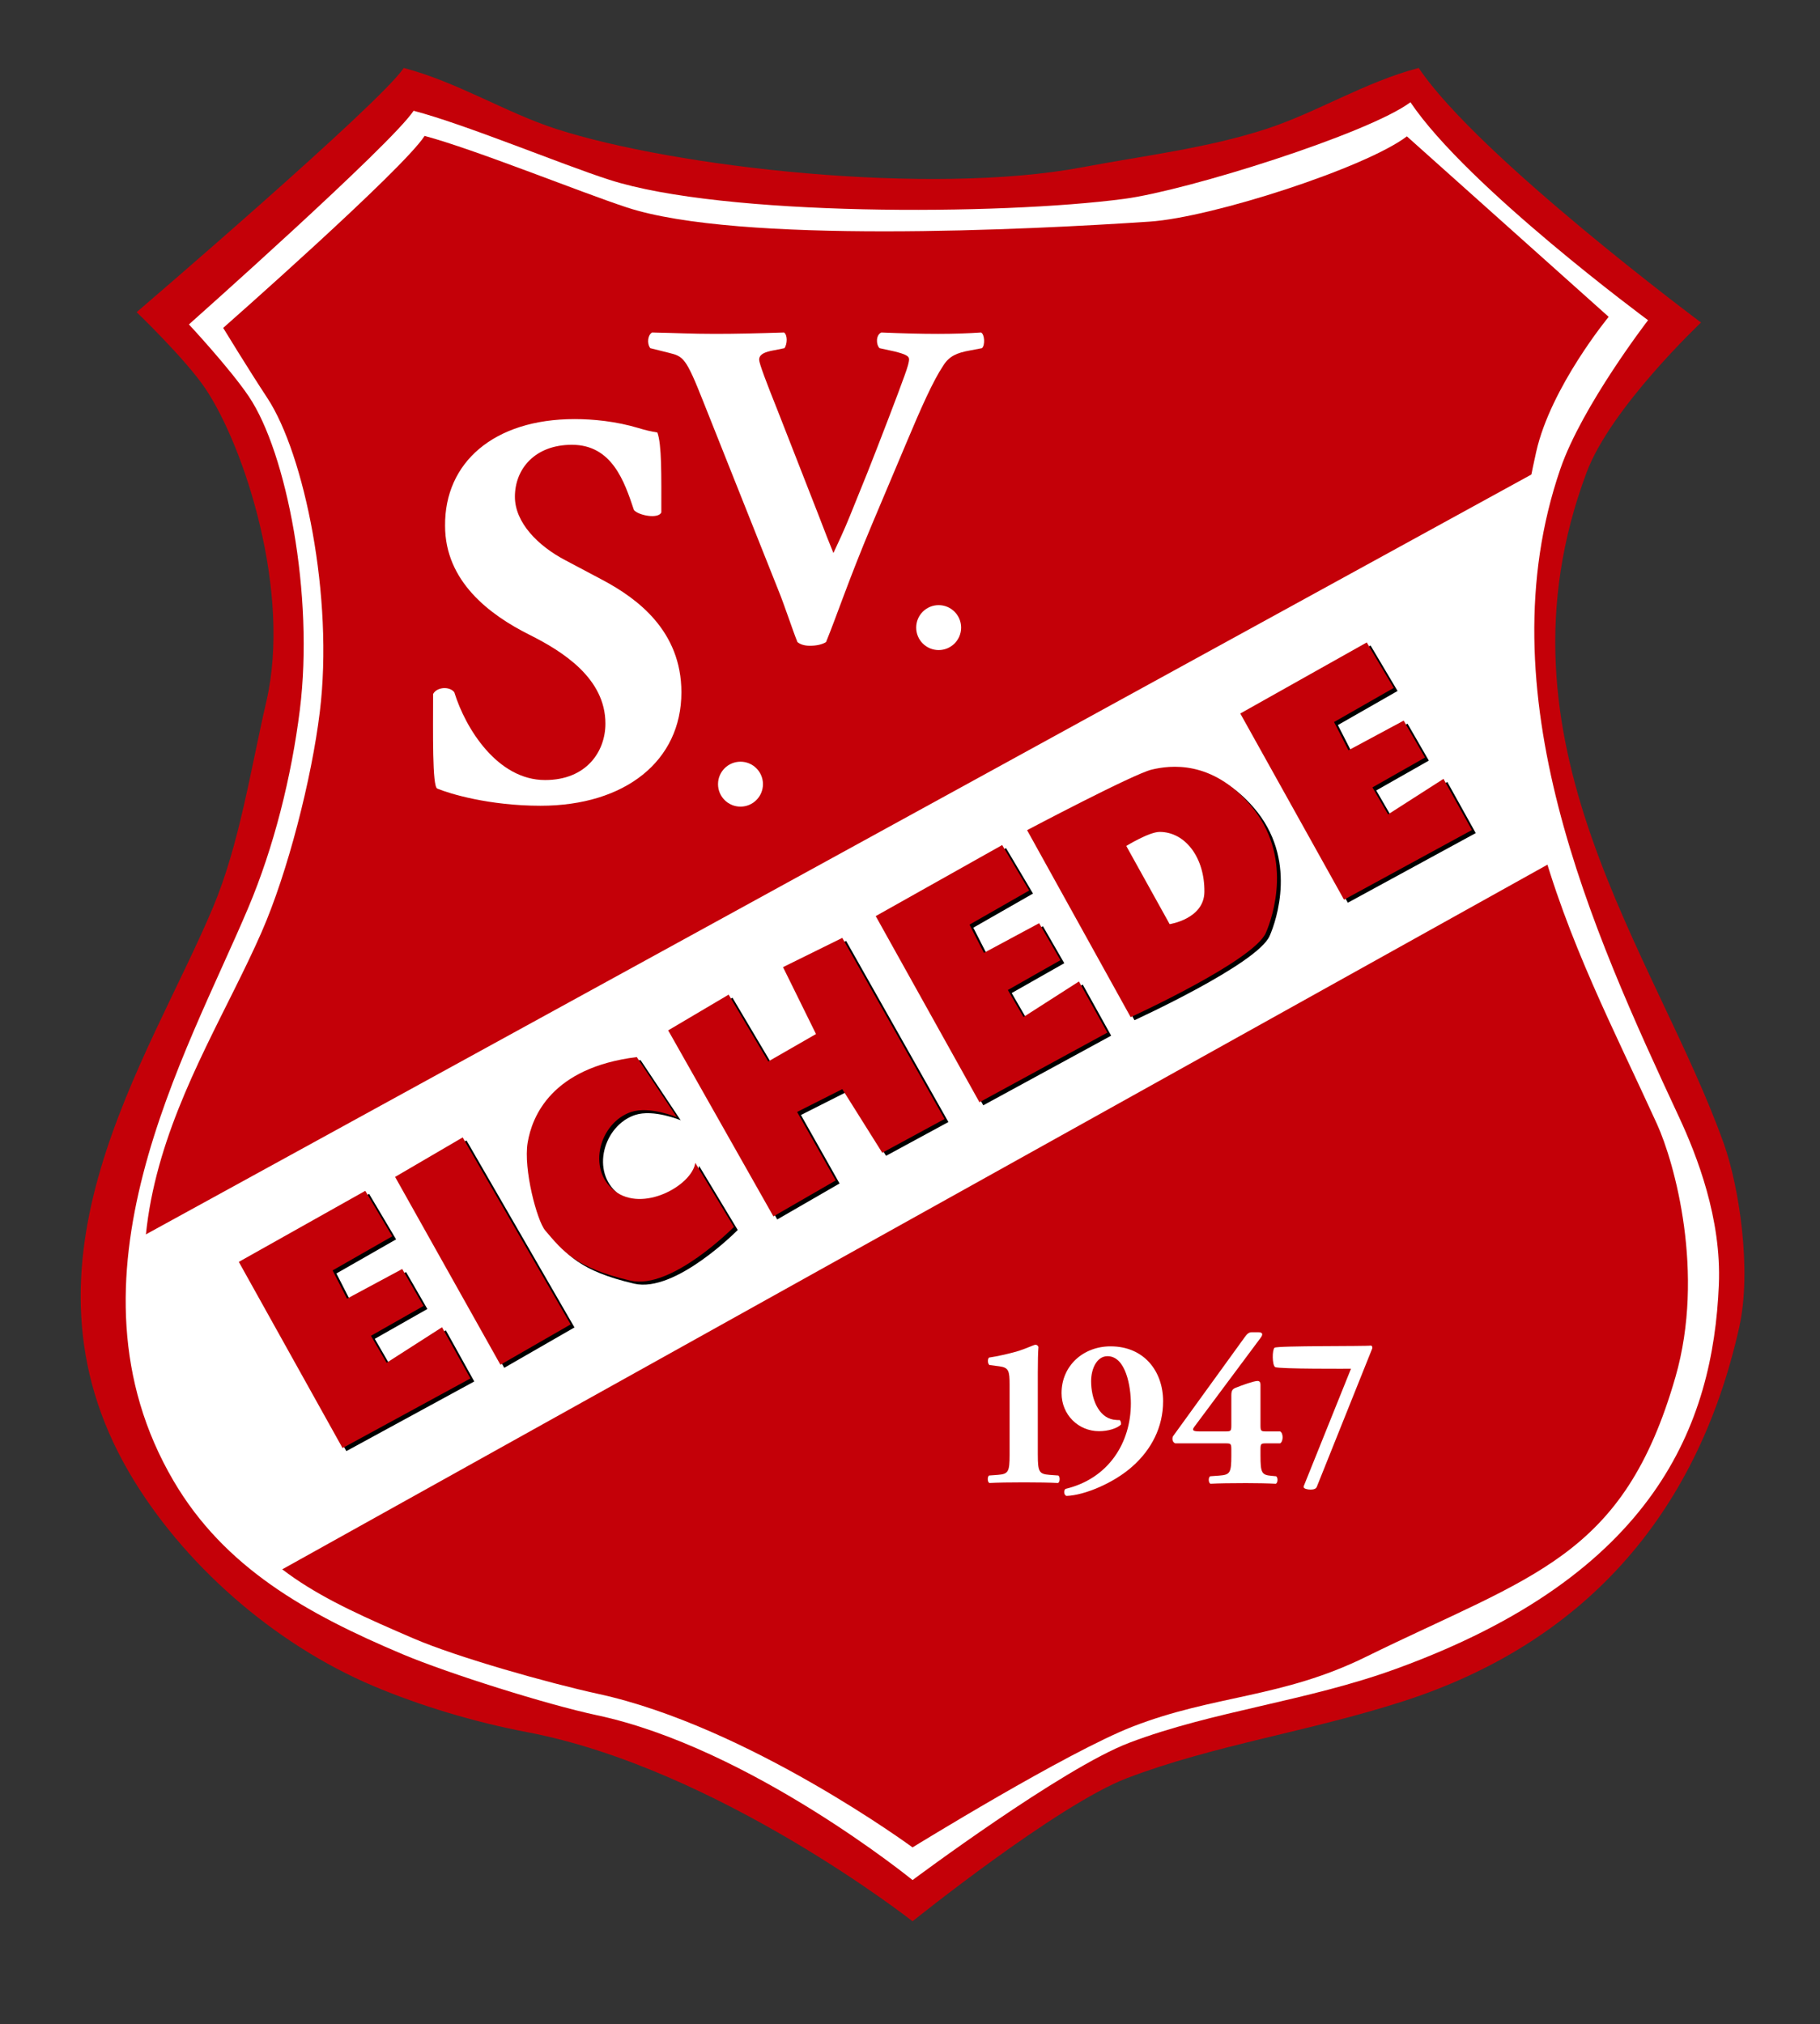 <?xml version="1.0" encoding="iso-8859-1"?>
<!-- Generator: Adobe Illustrator 21.1.0, SVG Export Plug-In . SVG Version: 6.00 Build 0)  -->
<svg version="1.1" id="Ebene_2" xmlns="http://www.w3.org/2000/svg" xmlns:xlink="http://www.w3.org/1999/xlink" x="0px" y="0px"
	 viewBox="0 0 238.488 265.201" style="enable-background:new 0 0 238.488 265.201;" xml:space="preserve">
<rect x="0" y="0" width="238.488" height="265.201" fill="#333333" stroke="none"/>
<path style="fill-rule:evenodd;clip-rule:evenodd;fill:#C40008;" d="M52.904,8.903c7.054,1.855,13.382,5.863,20,8
	c15.542,5.018,48.904,8.802,69,5c8.007-1.515,16.197-2.465,24-5c6.615-2.149,12.945-6.152,20-8
	c7.76,11.582,36.996,33.356,36.996,33.356s-11.805,11.129-14.996,19.644c-13.266,35.409,9.078,62.922,18,88
	c1.952,5.487,3.683,16.455,2,24c-5.608,25.135-20.898,41.54-44,49c-12.329,3.981-24.901,5.757-36.229,10.083
	c-9.127,3.486-28.097,18.755-28.097,18.755S94.088,231.712,69.03,226.95c-6.936-1.318-14.046-3.474-20.126-6.047
	c-13.129-5.557-25.092-16.149-32-28c-16.074-27.575,2.526-53.841,11-74c3.465-8.243,4.923-18.021,7-27
	c3.309-14.302-2.835-33.308-8-41c-2.578-3.839-9-10-9-10S49.888,13.516,52.904,8.903z"/>
<path style="fill-rule:evenodd;clip-rule:evenodd;fill:#FFFFFF;" d="M54.197,14.514c6.798,1.779,19.28,6.996,25.659,9.046
	c14.979,4.813,51.147,4.653,67.444,2.499c8.369-1.106,32.027-8.565,37.521-12.662c7.479,11.11,31.136,28.56,31.136,28.56
	s-8.654,11.228-11.492,19.481c-10.055,29.234,4.193,60.539,15.552,84.932c2.359,5.067,5.576,13.325,5.217,21.956
	c-0.76,18.249-8.27,37.98-42.34,50.351c-11.732,4.26-24,5.522-34.917,9.672c-8.797,3.344-28.398,17.991-28.398,17.991
	s-21.251-17.317-41.361-21.6c-6.652-1.417-19.576-5.513-25.435-7.981c-12.653-5.33-23.396-11.375-30.054-22.743
	c-15.492-26.452,1.647-55.764,9.814-75.102c3.34-7.908,5.651-17.126,6.747-25.9c1.874-15.005-1.714-33.695-6.692-41.074
	c-2.484-3.683-7.843-9.431-7.843-9.431S51.29,18.94,54.197,14.514z"/>
<path style="fill-rule:evenodd;clip-rule:evenodd;fill:#C40008;" d="M55.638,17.808c6.646,1.779,20.253,7.318,26.49,9.368
	c14.644,4.813,52.66,2.928,68.524,1.862c8.235-0.553,28.332-7.076,33.703-11.172l26.441,23.648c0,0-7.587,9.194-9.496,17.69
	c-9.124,40.593,4.723,63.682,15.827,88.075c2.307,5.067,6.331,19.552,2.421,33.145c-6.824,23.721-18.624,25.883-40.593,36.683
	c-10.974,5.395-19.865,4.974-30.538,9.124c-8.6,3.344-28.838,15.827-28.838,15.827s-21.515-15.827-41.175-20.11
	c-6.503-1.417-18.478-4.793-24.207-7.262c-12.37-5.33-20.225-8.963-26.931-20.216c-18.69-31.363-1.559-52.777,7.007-72.328
	c3.433-7.836,6.563-20.088,7.634-28.862c1.832-15.005-2.023-33.773-6.89-41.151c-2.429-3.683-5.771-9.164-5.771-9.164
	S52.796,22.234,55.638,17.808z"/>
<path style="fill-rule:evenodd;clip-rule:evenodd;fill:#FFFFFF;" d="M201.672,61.624c0,0-2.421,23.09-1.49,29.979
	s4.097,20.855,4.097,20.855L35.762,206.306c0,0-12.29-12.29-14.524-16.572c-2.234-4.283-4.071-26.927-4.071-26.927L201.672,61.624z"
	/>
<polygon style="fill-rule:evenodd;clip-rule:evenodd;" points="31.793,165.741 45.386,190.134 62.145,181.01 58.421,174.306 
	51.159,178.962 49.11,175.424 56,171.513 53.207,166.672 45.972,170.56 44.083,166.858 51.904,162.389 48.366,156.431 "/>
<polygon style="fill-rule:evenodd;clip-rule:evenodd;" points="52.272,154.607 61.129,149.431 75.276,173.93 66.075,179.221 "/>
<path style="fill-rule:evenodd;clip-rule:evenodd;" d="M83.94,138.905l5.254,7.88c0,0-3.566-1.495-5.981-0.69
	c-4.109,1.37-5.866,7.443-2.185,10.335s10.122-0.674,10.582-3.664l5.061,8.396c0,0-8.164,8.293-13.57,7.033
	c-7.157-1.668-8.859-3.87-11.159-6.573c-1.075-1.263-2.876-8.051-2.3-11.502S72.783,140.285,83.94,138.905z"/>
<polygon style="fill-rule:evenodd;clip-rule:evenodd;" points="101.846,159.783 110.013,155.067 104.952,146.095 110.873,143.105 
	116.109,151.444 124.275,147.016 110.873,123.287 103.105,127.121 107.427,135.886 101.171,139.481 95.98,130.722 88.057,135.406 
	"/>
<path style="fill-rule:evenodd;clip-rule:evenodd;" d="M135.087,109.174l13.572,24.499c0,0,16.098-7.356,17.713-11.042
	c0.877-2.002,3.692-10.114-2.07-16.793c-5.061-5.866-10.467-5.176-12.882-4.601C149.005,101.812,135.087,109.174,135.087,109.174z"
	/>
<polygon style="fill-rule:evenodd;clip-rule:evenodd;" points="163.023,93.888 176.616,118.281 193.375,109.157 189.651,102.453 
	182.389,107.108 180.34,103.57 187.23,99.66 184.437,94.819 177.202,98.706 175.313,95.005 183.134,90.536 179.596,84.577 "/>
<polygon style="fill-rule:evenodd;clip-rule:evenodd;" points="115.252,120.433 128.845,144.826 145.604,135.702 141.879,128.999 
	134.617,133.654 132.569,130.116 139.459,126.206 136.666,121.364 129.431,125.252 127.542,121.551 135.362,117.082 
	131.824,111.123 "/>
<polygon style="fill-rule:evenodd;clip-rule:evenodd;fill:#C40008;" points="31.293,165.341 44.886,189.734 61.645,180.61 
	57.921,173.906 50.659,178.562 48.61,175.024 55.5,171.113 52.707,166.272 45.472,170.16 43.583,166.458 51.404,161.989 
	47.866,156.031 "/>
<polygon style="fill-rule:evenodd;clip-rule:evenodd;fill:#C40008;" points="51.772,154.207 60.629,149.031 74.776,173.53 
	65.575,178.821 "/>
<path style="fill-rule:evenodd;clip-rule:evenodd;fill:#C40008;" d="M83.44,138.505l5.254,7.88c0,0-3.566-1.495-5.981-0.69
	c-4.109,1.37-5.866,7.443-2.185,10.335s10.122-0.674,10.582-3.664l5.061,8.396c0,0-8.164,8.293-13.57,7.033
	c-7.157-1.668-8.859-3.87-11.159-6.573c-1.075-1.263-2.876-8.051-2.3-11.502C69.715,146.27,72.283,139.885,83.44,138.505z"/>
<polygon style="fill-rule:evenodd;clip-rule:evenodd;fill:#C40008;" points="101.346,159.383 109.513,154.667 104.452,145.695 
	110.373,142.705 115.609,151.044 123.775,146.616 110.373,122.887 102.605,126.721 106.927,135.486 100.671,139.081 95.48,130.322 
	87.557,135.006 "/>
<path style="fill-rule:evenodd;clip-rule:evenodd;fill:#C40008;" d="M134.587,108.774l13.572,24.499c0,0,16.098-7.356,17.713-11.042
	c0.877-2.002,3.692-10.114-2.07-16.793c-5.061-5.866-10.467-5.176-12.882-4.601C148.505,101.412,134.587,108.774,134.587,108.774z"
	/>
<path style="fill-rule:evenodd;clip-rule:evenodd;fill:#FFFFFF;" d="M147.584,110.844l5.685,10.244c0,0,4.512-0.675,4.551-4.218
	c0.051-4.531-2.53-7.869-5.866-7.867C150.57,109.005,147.584,110.844,147.584,110.844z"/>
<polygon style="fill-rule:evenodd;clip-rule:evenodd;fill:#C40008;" points="162.523,93.488 176.116,117.881 192.875,108.757 
	189.151,102.053 181.889,106.708 179.84,103.17 186.73,99.26 183.937,94.419 176.702,98.306 174.813,94.605 182.634,90.136 
	179.096,84.177 "/>
<polygon style="fill-rule:evenodd;clip-rule:evenodd;fill:#C40008;" points="114.752,120.033 128.345,144.426 145.104,135.302 
	141.379,128.599 134.117,133.254 132.069,129.716 138.959,125.806 136.166,120.964 128.931,124.852 127.042,121.151 
	134.862,116.682 131.324,110.723 "/>
<circle style="fill:#FFFFFF;" cx="97.032" cy="102.747" r="2.944"/>
<circle style="fill:#FFFFFF;" cx="122.999" cy="82.233" r="2.944"/>
<path style="fill:#FFFFFF;" d="M152.41,183.604c0,3.388-1.533,6.328-3.992,8.512c-2.401,2.156-6.249,3.808-8.68,3.892
	c-0.347-0.14-0.376-0.728-0.115-0.924c5.642-1.344,8.563-6.048,8.563-11.2c0-2.128-0.637-6.188-3.066-6.188
	c-1.36,0-2.142,1.596-2.142,3.276c0,2.296,0.955,4.703,2.922,5.039c0.376,0.057,0.55,0.057,0.811,0.057
	c0.145,0.084,0.202,0.364,0.174,0.588c-0.492,0.504-1.679,0.868-2.864,0.868c-2.72,0-4.918-2.156-4.918-4.984
	c0-3.584,2.835-6.132,6.422-6.132C149.951,176.408,152.41,179.711,152.41,183.604z"/>
<path style="fill:#FFFFFF;" d="M161.35,189.932c0-0.729-0.058-0.812-0.665-0.812h-6.684c-0.347-0.14-0.434-0.532-0.318-0.896
	l9.403-12.992c0.317-0.448,0.55-0.672,0.954-0.672h0.839c0.492,0,0.724,0.195,0.29,0.756l-8.68,11.647
	c-0.26,0.364-0.289,0.588,0.637,0.588h3.559c0.607,0,0.665-0.084,0.665-0.812v-3.92c0-0.645,0.174-0.84,0.637-1.008
	c0.752-0.309,2.314-0.868,2.806-0.868c0.261,0,0.377,0.196,0.377,0.476v5.32c0,0.728,0.058,0.812,0.665,0.812h1.909
	c0.435,0.225,0.435,1.316,0,1.568h-1.909c-0.607,0-0.665,0.084-0.665,0.812v0.783c0,2.296,0.173,2.548,1.446,2.66l0.607,0.057
	c0.261,0.168,0.231,0.896-0.058,0.979c-1.042-0.056-2.575-0.084-3.906-0.084c-1.909,0-3.645,0.028-4.629,0.084
	c-0.289-0.084-0.318-0.812-0.058-0.979l1.187-0.085c1.417-0.111,1.591-0.336,1.591-2.632V189.932z"/>
<path style="fill:#FFFFFF;" d="M135.993,190.616c0,2.24,0.168,2.521,1.54,2.632l1.147,0.084c0.252,0.169,0.225,0.896-0.056,0.98
	c-1.008-0.056-2.688-0.084-4.424-0.084c-1.849,0-3.528,0.028-4.536,0.084c-0.28-0.084-0.309-0.812-0.056-0.98l1.147-0.084
	c1.372-0.111,1.54-0.392,1.54-2.632v-9.155c0-1.849-0.112-2.269-1.344-2.437l-1.288-0.168c-0.252-0.14-0.28-0.812-0.056-0.979
	c1.147-0.168,2.464-0.477,3.584-0.784c1.231-0.364,2.296-0.896,2.491-0.896c0.141,0,0.336,0.084,0.393,0.309
	c-0.057,0.644-0.084,1.932-0.084,3.332V190.616z"/>
<path style="fill:#FFFFFF;" d="M179.829,176.613l-0.042,0.14l-7.237,18.061c-0.094,0.242-0.364,0.363-0.812,0.363
	c-0.41,0-0.916-0.116-0.916-0.35l0.015-0.098l6.194-15.392c0,0-9.559,0.054-9.947-0.215c-0.388-0.269-0.398-2.246-0.072-2.531
	c0.327-0.285,12.099-0.174,12.594-0.285C179.755,176.305,179.829,176.408,179.829,176.613z"/>
<path style="fill:#FFFFFF;" d="M70.84,105.575c-6.735,0-11.908-1.57-13.543-2.249c-0.669-0.277-0.545-7.416-0.545-12.394
	c0.512-0.952,2.196-1.025,2.782-0.219c1.464,4.759,5.67,11.494,11.892,11.494c5.418,0,7.907-3.734,7.907-7.395
	c0-5.93-5.564-9.444-9.957-11.641c-5.271-2.636-11.055-7.028-11.055-14.276c-0.073-8.273,6.369-13.983,16.985-13.983
	c2.416,0,5.417,0.293,8.346,1.171c0.952,0.293,1.611,0.439,2.489,0.586c0.585,1.61,0.518,5.564,0.518,10.469
	c-0.366,0.878-2.927,0.43-3.586-0.302c-1.245-3.734-2.862-8.557-8.134-8.557c-4.832,0-7.467,3.148-7.467,6.809
	c0,3.368,3.001,6.442,6.662,8.346l4.832,2.562c4.539,2.416,10.323,6.663,10.323,14.716C89.289,99.718,81.895,105.575,70.84,105.575z
	"/>
<path style="fill:#FFFFFF;" d="M114.287,68.651c-3.083,7.315-4.655,12.091-6.045,15.477c-0.484,0.303-1.209,0.484-2.116,0.484
	c-0.725,0-1.27-0.181-1.632-0.484c-0.665-1.632-1.692-4.836-2.539-6.892L92.16,52.631c-2.297-5.804-2.6-5.924-4.534-6.408
	l-2.418-0.604c-0.483-0.665-0.302-1.753,0.242-2.056c3.083,0.061,5.079,0.182,8.222,0.182c2.781,0,5.38-0.061,9.068-0.182
	c0.483,0.363,0.423,1.512,0.061,2.056l-1.814,0.363c-1.088,0.242-1.511,0.604-1.511,1.148c0,0.484,0.967,3.023,2.418,6.65
	l5.32,13.602c0.846,2.237,1.572,4.051,1.995,5.079c0.483-1.028,1.451-3.083,2.176-4.897l2.297-5.683
	c1.511-3.809,4.111-10.58,4.836-12.635c0.423-1.149,0.604-1.814,0.604-2.177c0-0.423-0.483-0.665-1.935-1.027l-1.935-0.423
	c-0.483-0.484-0.483-1.753,0.242-2.056c2.841,0.121,5.139,0.182,7.436,0.182c2.056,0,3.869-0.061,5.622-0.182
	c0.484,0.242,0.545,1.693,0.121,2.056l-1.571,0.302c-1.693,0.302-2.721,0.726-3.507,1.995c-1.33,1.995-2.841,5.38-4.897,10.277
	L114.287,68.651z"/>
</svg>
